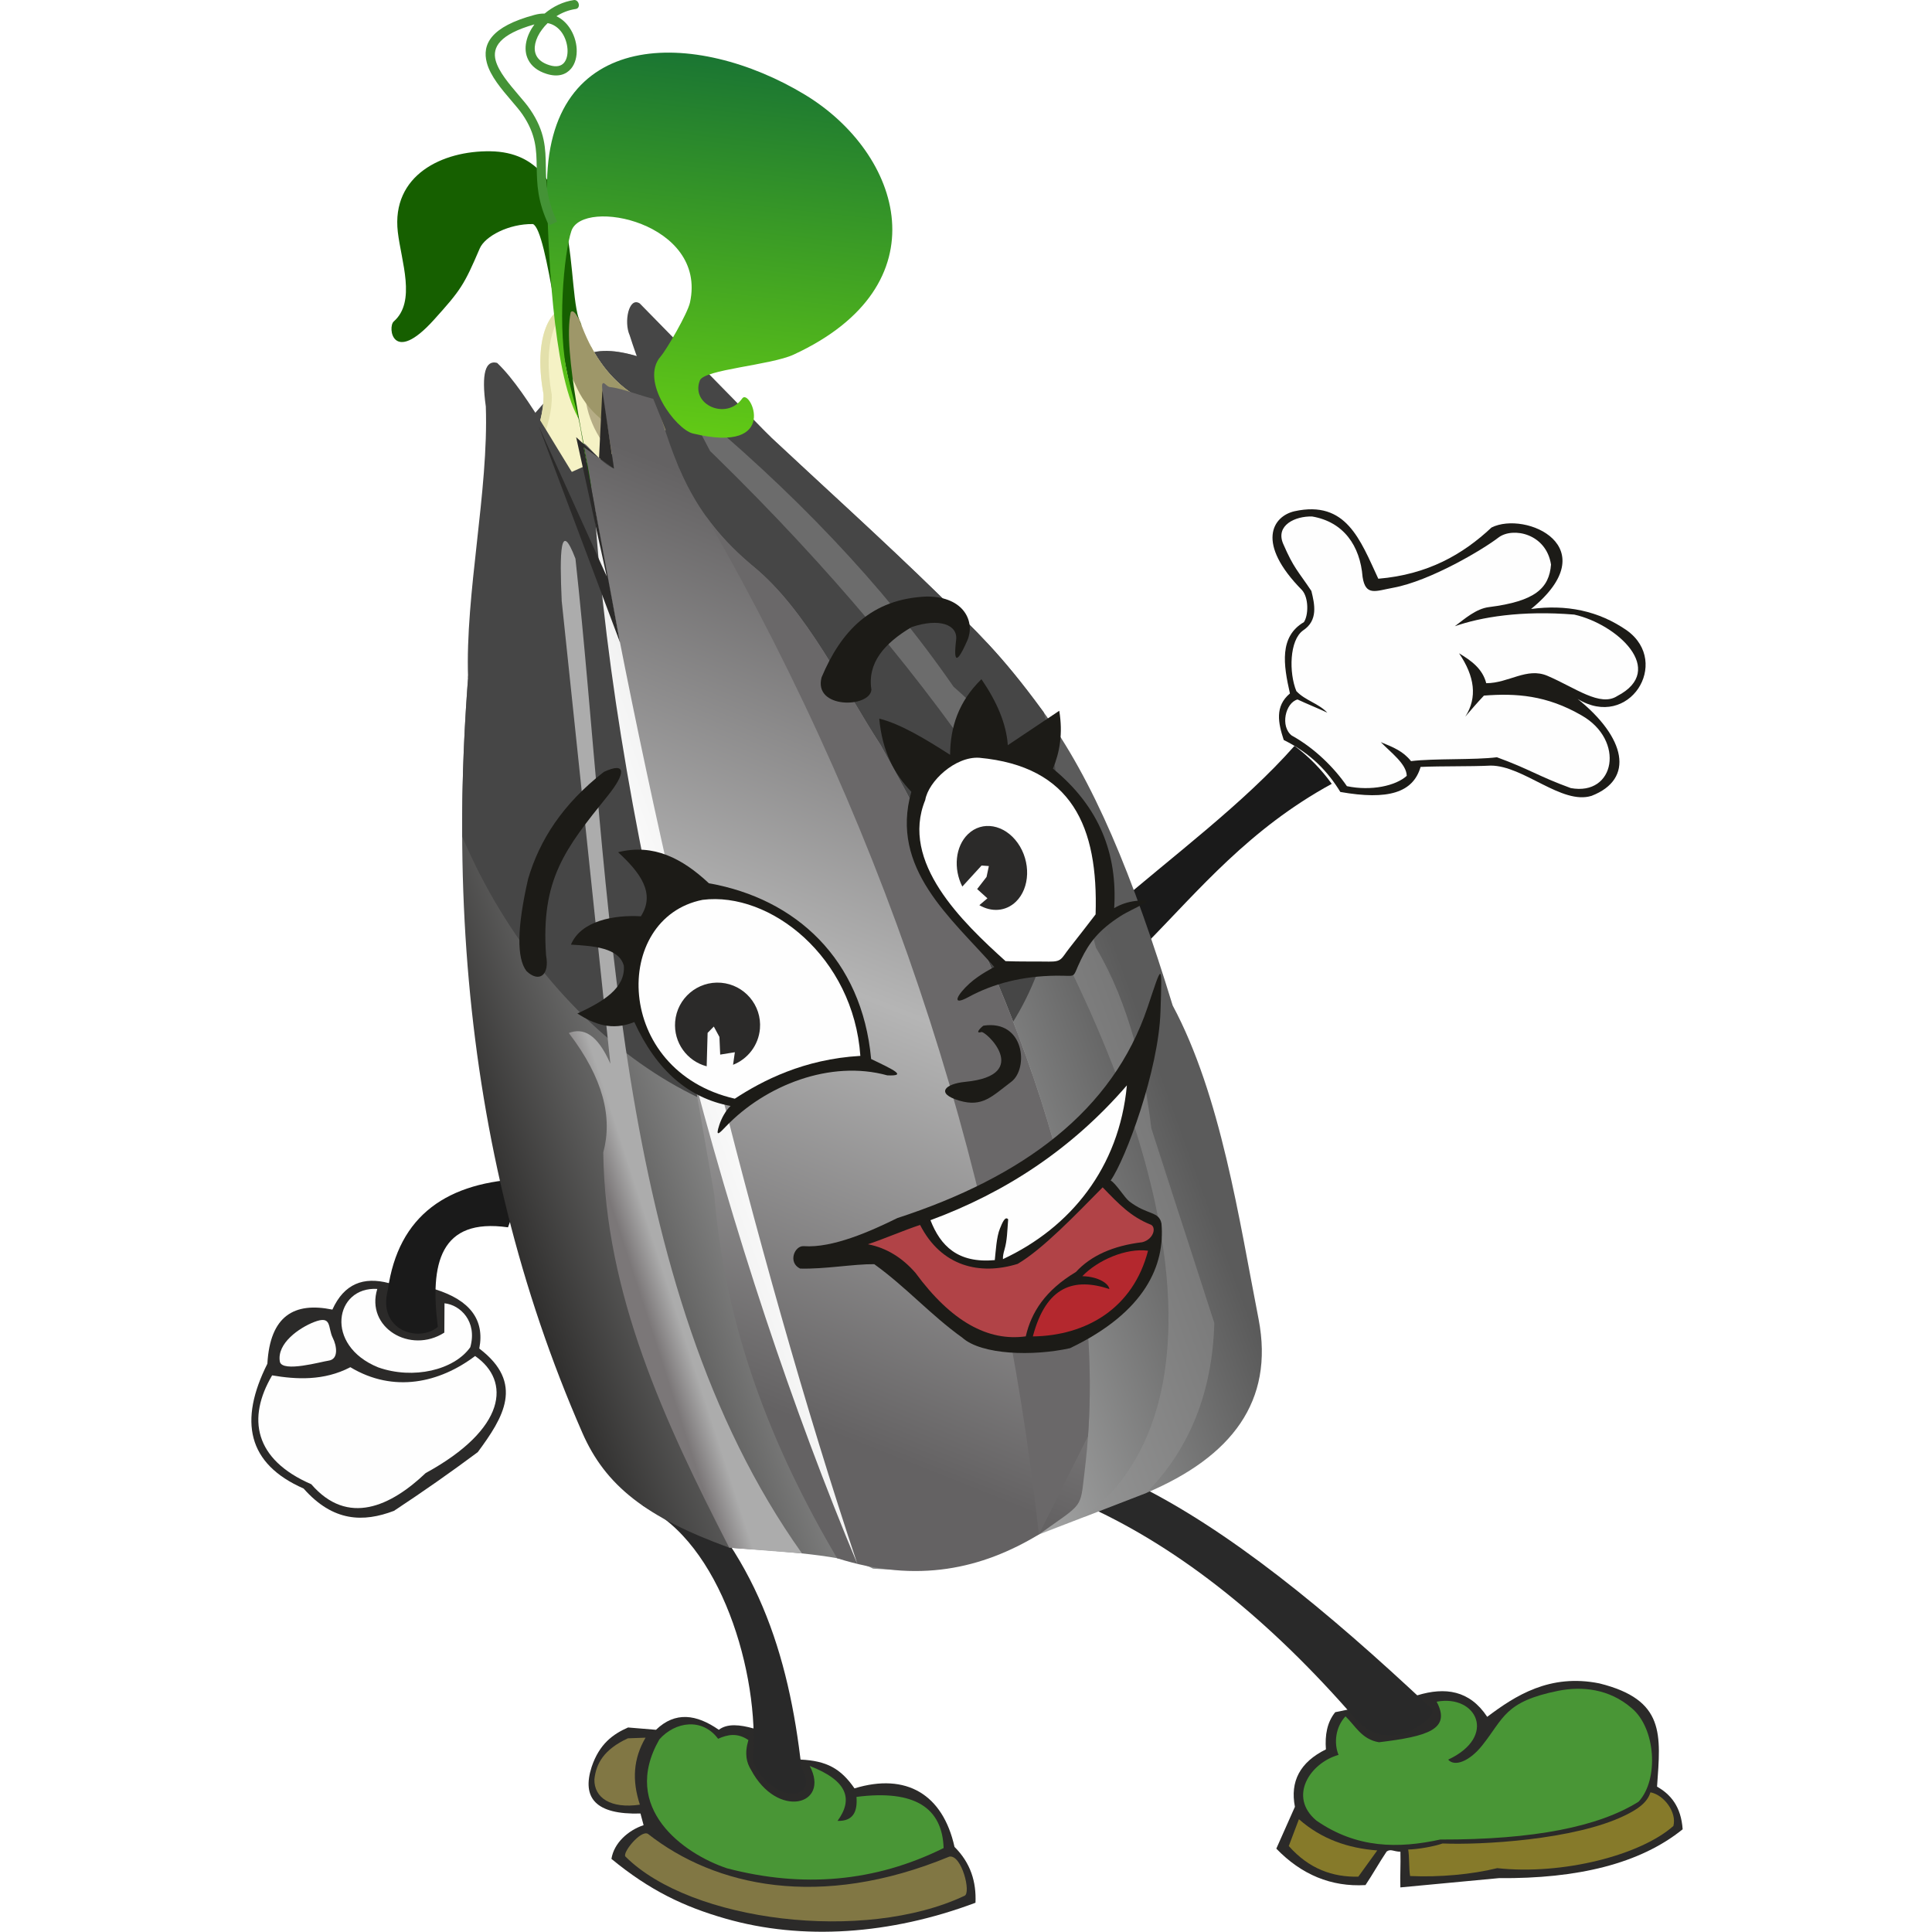 <svg xmlns="http://www.w3.org/2000/svg" version="1.1" xmlns:xlink="http://www.w3.org/1999/xlink" xmlns:svgjs="http://svgjs.dev/svgjs" width="1000" height="1000"><style>
    #light-icon {
      display: inline;
    }
    #dark-icon {
      display: none;
    }

    @media (prefers-color-scheme: dark) {
      #light-icon {
        display: none;
      }
      #dark-icon {
        display: inline;
      }
    }
  </style><g id="light-icon"><svg xmlns="http://www.w3.org/2000/svg" version="1.1" xmlns:xlink="http://www.w3.org/1999/xlink" xmlns:svgjs="http://svgjs.dev/svgjs" width="1000" height="1000"><g><g transform="matrix(3.003,0,0,3.003,0,5.684341886080802e-14)"><svg xmlns="http://www.w3.org/2000/svg" version="1.1" xmlns:xlink="http://www.w3.org/1999/xlink" xmlns:svgjs="http://svgjs.dev/svgjs" width="332.96" height="332.96"><svg id="Layer_1" data-name="Layer 1" xmlns="http://www.w3.org/2000/svg" xmlns:xlink="http://www.w3.org/1999/xlink" viewBox="0 0 332.96 332.96">
  <defs>
    <style>
      .cls-1 {
        fill: url(#linear-gradient-4);
      }

      .cls-1, .cls-2, .cls-3, .cls-4, .cls-5, .cls-6, .cls-7, .cls-8, .cls-9, .cls-10, .cls-11, .cls-12, .cls-13, .cls-14, .cls-15, .cls-16, .cls-17, .cls-18, .cls-19, .cls-20, .cls-21, .cls-22, .cls-23, .cls-24 {
        fill-rule: evenodd;
      }

      .cls-2 {
        fill: #1a1a1a;
      }

      .cls-3 {
        fill: #464646;
      }

      .cls-4 {
        fill: #6a6869;
      }

      .cls-5 {
        fill: #2b2a29;
      }

      .cls-6 {
        fill: #fff;
      }

      .cls-7 {
        fill: url(#linear-gradient-2);
      }

      .cls-8 {
        fill: url(#linear-gradient);
      }

      .cls-9 {
        fill: #b4282e;
      }

      .cls-10 {
        fill: rgba(146, 146, 146, .502);
      }

      .cls-11 {
        fill: url(#linear-gradient-5);
      }

      .cls-12 {
        fill: #b6ad86;
      }

      .cls-13 {
        fill: #867a2a;
      }

      .cls-25 {
        fill: #449336;
      }

      .cls-14 {
        fill: #f5f2c5;
      }

      .cls-15 {
        fill: #165f00;
      }

      .cls-16 {
        fill: #e3e0ab;
      }

      .cls-17 {
        fill: #9e9769;
      }

      .cls-18 {
        fill: #fefefe;
      }

      .cls-19 {
        fill: #817744;
      }

      .cls-20 {
        fill: #b14347;
      }

      .cls-21 {
        fill: #292929;
      }

      .cls-22 {
        fill: #499636;
      }

      .cls-23 {
        fill: #1c1b17;
      }

      .cls-24 {
        fill: url(#linear-gradient-3);
      }
    </style>
    <linearGradient id="linear-gradient" x1="75.287" y1="157.226" x2="186.017" y2="197.406" gradientTransform="translate(.254 343.382) scale(.999 -.999)" gradientUnits="userSpaceOnUse">
      <stop offset="0" stop-color="#2b2a29"></stop>
      <stop offset=".522" stop-color="#b2b3b3"></stop>
      <stop offset="1" stop-color="#5b5b5b"></stop>
    </linearGradient>
    <linearGradient id="linear-gradient-2" x1="103.222" y1="158.418" x2="98.342" y2="156.838" gradientTransform="translate(.254 343.382) scale(.999 -.999)" gradientUnits="userSpaceOnUse">
      <stop offset="0" stop-color="#acacac"></stop>
      <stop offset="1" stop-color="#7b7778"></stop>
    </linearGradient>
    <linearGradient id="linear-gradient-3" x1="169.057" y1="241.967" x2="115.547" y2="107.387" gradientTransform="translate(.254 343.382) scale(.999 -.999)" gradientUnits="userSpaceOnUse">
      <stop offset="0" stop-color="#646263"></stop>
      <stop offset=".502" stop-color="#b5b5b5"></stop>
      <stop offset="1" stop-color="#646263"></stop>
    </linearGradient>
    <linearGradient id="linear-gradient-4" x1="66.535" y1="143.887" x2="176.935" y2="184.147" gradientTransform="translate(.254 343.382) scale(.999 -.999)" gradientUnits="userSpaceOnUse">
      <stop offset="0" stop-color="#c5c6c6"></stop>
      <stop offset=".502" stop-color="#fafafa"></stop>
      <stop offset="1" stop-color="#c5c6c6"></stop>
    </linearGradient>
    <linearGradient id="linear-gradient-5" x1="126.848" y1="334.795" x2="119.428" y2="267.555" gradientTransform="translate(.254 343.382) scale(.999 -.999)" gradientUnits="userSpaceOnUse">
      <stop offset="0" stop-color="#197433"></stop>
      <stop offset="1" stop-color="#63cb15"></stop>
    </linearGradient>
  </defs>
  <path class="cls-5" d="M230.143,295.113l14.141-2.906c4.814-1.468,9.018-.879,12.054,3.705,4.814-3.625,10.766-7.49,19.335-5.762,11.395,2.836,10.566,8.808,9.937,17.797,2.397,1.358,4.145,3.485,4.414,7.35-7.34,5.932-18.106,8.539-31.678,8.419-5.663,.529-11.315,1.069-16.978,1.598-.06-2.437,.07-3.715,.01-6.152-1.188-.01-1.648-.549-2.377-.03-1.208,1.788-2.447,4.005-3.645,5.782-5.932,.34-11.046-1.808-15.37-6.282,1.069-2.407,2.137-4.814,3.206-7.211-.849-4.354,.849-7.68,5.343-9.897-.18-2.457,.19-4.664,1.608-6.412l-0,0Z"></path>
  <path class="cls-5" d="M129.875,297.919c2.706,1.788,5.403,3.575,8.109,5.363,4.504,.21,6.931,1.548,9.298,4.963,8.948-2.736,15.24,1.059,17.237,10.087,2.786,2.776,3.775,6.042,3.615,9.627-14.681,5.513-29.851,6.531-43.083,2.736-7.151-2.047-13.043-4.844-19.664-10.296,.439-2.756,2.886-4.924,5.543-5.812-.18-.669-.36-1.338-.539-2.007-7.74,.22-10.127-2.696-8.419-8.019,1.338-3.995,3.695-5.673,6.282-6.811,1.608,.13,3.206,.27,4.814,.399,3.316-3.196,6.971-2.686,10.826,0,1.468-1.119,3.625-.889,5.982-.23v0Z"></path>
  <path class="cls-22" d="M129.435,305.03c4.574,8.609,13.722,6.102,10.127-.649,6.581,2.537,7.5,5.772,4.794,9.468,2.696,.08,3.465-1.588,3.266-4.135,10.127-1.308,14.801,1.957,15.02,8.818-11.854,5.882-24.328,6.901-37.351,3.485-7.47-2.507-18.436-10.346-11.645-22.211,2.716-3.086,7.4-3.775,10.127-.11,1.628-.729,3.306-1.079,5.223,.22-.709,2.387-.31,3.895,.439,5.113Z"></path>
  <path class="cls-19" d="M107.814,320.01c-.649-.589,2.617-4.654,3.865-3.925,11.495,9.038,29.601,13.153,51.942,3.925,2.127-.419,3.815,6.292,2.617,6.751-17.267,8.149-47.148,4.484-58.423-6.751Z"></path>
  <path class="cls-19" d="M108.223,299.617c1.019-.03,2.037-.07,3.046-.11-2.117,3.625-2.357,7.34-.979,11.545-5.023,.739-7.9-1.178-7.84-4.354,.28-2.667,1.578-5.143,5.772-7.081v-0Z"></path>
  <path class="cls-21" d="M110.8,259.539c.649-2.686,3.086-3.515,3.735-6.202,15.829,14.002,21.432,31.858,23.609,51.373,2.067,3.675-.399,5.093-3.166,4.145-2.297-.799-4.784-3.475-5.193-5.533,1.188-14.821-5.603-37.591-18.985-43.783v0Z"></path>
  <path class="cls-21" d="M187.809,259.789c2.547-1.378,5.083-2.756,7.62-4.135,16.249,7.92,33.336,21.981,50.743,38.33,1.688,.999,.35,2.557-3.485,4.574-3.046,.929-6.092,1.029-9.148-2.397-14.661-16.878-29.901-29.082-45.73-36.372h0Z"></path>
  <path class="cls-22" d="M247.62,293.305c6.881-1.298,10.506,6.002,1.987,9.987,1.119,1.288,3.695,.28,5.872-2.457,3.735-4.684,3.825-7.54,13.093-9.408,4.125-.819,8.798-.35,12.663,2.986,4.155,3.455,4.724,12.304,1.198,16.119-6.831,4.314-18.066,6.571-34.195,6.531-7.231,1.578-14.391,1.548-21.342-3.266-4.914-4.115-1.109-9.927,3.815-11.325-.819-1.977-.549-4.774,1.198-6.641,1.628,1.528,2.776,3.975,5.772,4.464,8.339-1.009,12.494-2.207,9.937-6.991v-0Z"></path>
  <path class="cls-13" d="M222.134,318.183c.589-1.538,1.168-3.086,1.748-4.624,3.875,3.425,8.459,5.003,13.502,5.383-1.089,1.508-2.177,3.016-3.266,4.524-4.394,.09-8.459-1.308-11.984-5.283Z"></path>
  <path class="cls-13" d="M243.046,323.356c-.22-1.238-.11-3.336-.33-4.574,1.598-.03,4.334-.489,5.932-1.039,6.491,.28,22.71-.579,31.429-4.834,2.167-1.049,3.855-2.197,4.394-3.985,2.357,.449,4.574,3.465,3.955,5.802-5.623,5.013-19.075,8.499-30.36,7.27-4.394,1.079-9.897,1.588-15.02,1.358h-0Z"></path>
  <path class="cls-23" d="M231.022,136.501c-2.117-3.445-4.973-6.581-9.757-8.958-.959-2.926-1.568-5.802,1.069-8.019-1.139-4.993-1.848-9.797,2.407-12.294,.789-1.168,.859-4.155-.31-5.503-8.009-8.109-5.113-12.743-1.298-13.612,8.888-1.937,11.295,4.884,14.431,11.635,8.529-.719,14.561-4.185,19.514-8.828,5.882-2.936,19.914,3.346,6.821,14.042,6.032-.799,11.605,.26,16.568,3.735,7.58,5.523,.31,17.197-8.549,11.765,8.279,6.641,9.887,13.812,2.407,16.708-5.123,1.608-11.725-5.213-17.377-5.213-3.695,.18-8.399,.06-12.094,.23-1.288,4.434-5.603,5.762-13.832,4.314Z"></path>
  <path class="cls-18" d="M232.151,135.502c-2.157-3.156-5.563-6.551-9.498-8.719-2.027-1.558-1.119-5.643,.989-6.222,1.518,.719,3.615,1.558,5.133,2.277-1.558-1.648-3.775-2.067-5.333-3.715-1.288-3.116-1.228-8.808,1.188-10.486,2.567-1.708,1.977-4.464,1.398-6.781-2.317-3.475-3.026-3.885-4.874-8.159-1.328-3.166,2.097-4.764,5.013-4.674,5.413,.929,8.259,5.033,8.689,10.426,.519,3.376,2.277,2.397,5.263,1.858,6.402-1.168,15.56-6.641,18.186-8.679,2.457-1.828,8.199-.679,9.028,4.684-.32,4.045-2.686,6.322-10.706,7.33-2.187,.27-4.155,1.997-5.872,3.296,4.444-1.568,11.515-2.756,20.583-2.007,7.37,1.648,16.019,9.557,7.42,14.032-2.966,1.937-7.201-1.408-12.034-3.475-3.565-1.528-6.681,1.268-10.556,1.268-.649-2.517-2.597-3.895-4.684-5.153,2.706,3.975,3.186,7.63,1.079,10.906,.999-1.168,1.987-2.317,3.206-3.615,5.503-.429,10.806-.08,16.838,3.416,7.53,4.284,5.782,13.932-1.868,12.524-5.613-2.047-7.121-3.266-12.733-5.313-3.825,.489-10.966,.18-14.801,.669-1.378-1.728-3.026-2.377-5.213-3.276,1.738,1.808,4.434,3.745,4.474,5.812-1.897,1.718-6.102,2.657-10.316,1.778Z"></path>
  <path class="cls-2" d="M197.486,162.736c-2.097-1.917-4.185-3.835-6.282-5.752,11.155-9.637,23.08-18.426,31.918-28.423q3.675,2.736,6.422,6.541c-14.221,7.76-22.84,18.256-32.058,27.634l0-0Z"></path>
  <path class="cls-5" d="M75.077,222.248c-2.686-.37-5.363-.729-8.049-1.089-4.344-1.148-7.71,.08-9.737,4.564-6.561-1.348-10.746,1.059-11.205,9.328-4.944,9.847-3.465,17.247,6.242,21.512,5.083,5.762,10.306,5.852,15.58,3.845,5.013-3.306,9.817-6.671,14.441-10.117,4.384-5.932,8.129-11.874,.26-17.857,.979-5.033-1.708-8.349-7.53-10.187Z"></path>
  <path class="cls-18" d="M48.242,234.722c-.589-3.206,3.416-5.892,5.882-6.851,3.166-1.238,2.327,.949,3.246,2.756,.639,1.258,1.079,3.645-.739,3.895-1.148,.15-7.92,2.087-8.389,.2v0Z"></path>
  <path class="cls-18" d="M65.19,235.681c-9.368-3.795-7.46-13.962-.16-13.522-2.057,6.651,5.673,11.295,11.555,7.53,.01-1.688,.02-3.366,.03-5.053,2.706,.27,5.693,3.116,4.444,7.57-2.786,3.935-9.817,5.613-15.869,3.475Z"></path>
  <path class="cls-18" d="M46.904,237.059c4.095,.699,8.918,.989,13.482-1.408,7.49,4.504,15.41,2.676,21.502-1.927,6.202,4.284,5.413,12.564-8.519,20.174-5.972,5.683-13.412,9.228-19.714,1.927-9.837-4.264-11.105-11.365-6.751-18.765Z"></path>
  <path class="cls-2" d="M87.56,211.542c1.009-2.786,2.017-5.583,3.026-8.369-13.402,.479-21.931,6.212-23.739,19.155-1.818,6.961,5.283,9.148,8.619,6.382-1.388-10.916,.36-18.835,12.094-17.167v0Z"></path>
  <path class="cls-8" d="M89.668,74.153c-1.658,3.236-3.316,6.472-4.963,9.707-9.707,58.953-5.902,113.791,15.659,163.076,3.955,9.068,10.906,14.591,25.327,19.824,8.609,.599,20.263,1.238,24.797,3.615,10.586,.689,16.379-.869,25.497-4.704,7.201-2.786,14.401-5.563,21.602-8.349,14.711-6.232,22.051-15.799,19.355-29.901-3.356-17.148-6.491-38.579-14.821-54.119-6.861-22.371-13.642-38.839-22.48-50.873-7.25-9.887-11.375-13.652-17.677-19.794-9.947-9.717-20.293-19.025-30.45-28.533-5.183-3.495-10.366-6.991-15.55-10.496-8.059-3.236-15.799-5.782-18.915,2.077-2.457,2.816-4.924,5.643-7.38,8.469h-0Z"></path>
  <path class="cls-3" d="M89.668,74.153c-1.658,3.236-3.316,6.472-4.963,9.707-3.396,20.633-5.133,40.757-5.043,60.321,15.14,35.503,48.317,57.065,74.682,48.287,23.719-7.89,33.955-37.681,25.546-69.699-.08-.11-.16-.23-.25-.34-7.25-9.887-11.375-13.652-17.677-19.794-9.947-9.717-20.293-19.025-30.45-28.533-5.183-3.495-10.366-6.991-15.55-10.496-8.059-3.236-15.809-5.782-18.915,2.077-2.457,2.826-4.924,5.643-7.38,8.469Z"></path>
  <path class="cls-14" d="M119.459,71.966c-11.095,4.973-22.191,9.947-33.286,14.92,3.895-6.591,7.72-13.183,7.5-18.985-2.467-13.462,4.204-17.797,6.222-12.763,4.075,11.735,11.505,15.07,19.564,16.828Z"></path>
  <path class="cls-16" d="M88.2,85.977l-2.027,.909c3.895-6.591,7.72-13.183,7.5-18.985-2.007-10.966,2.037-15.869,4.704-14.591-2.427,.659-4.954,5.583-3.276,14.711,.2,5.503-3.226,11.705-6.901,17.956Z"></path>
  <path class="cls-12" d="M118.55,72.375l-13.023,5.832c-3.306-3.396-5.203-8.409-4.654-13.063,.26-2.177,.399-3.805,.979-5.453,3.965,7.53,9.807,10.366,16.149,11.934,.19,.26,.37,.499,.549,.749Z"></path>
  <path class="cls-17" d="M119.459,71.966l-8.559,3.835c-4.804-1.009-9.318-4.354-11.385-8.768-1.588-3.416-2.647-5.263-2.237-9.537,.27-2.826,.529-3.695,1.338-4.055,.509,.32,.949,.889,1.278,1.698,4.075,11.735,11.505,15.07,19.564,16.828Z"></path>
  <path class="cls-7" d="M96.818,103.594c-.38-8.359-.27-14.231,2.367-7.3,6.262,57.335,6.082,125.106,39.049,171.455-4.185-.33-8.359-.659-12.544-.989-11.195-21.781-21.392-43.793-21.712-68.111,1.618-5.982,.07-12.743-5.942-20.603,2.477-.939,4.894,.12,7.171,5.303-2.796-26.585-5.593-53.17-8.389-79.755Z"></path>
  <path class="cls-10" d="M119.898,75.331c-.679-2.087-1.358-4.175-2.037-6.252,18.695,15.38,34.365,31.748,46.479,49.265,9.128,7.96,14.631,16.798,17.916,26.166,1.798,7.051,4.844,11.785,6.641,18.825,5.782,9.707,8.429,21.642,9.547,31.159,3.615,11.175,7.24,22.361,10.856,33.536-.33,11.864-4.204,21.652-11.715,29.292-3.605,1.388-7.201,2.786-10.806,4.175,19.814-14.421,20.883-49.875-5.423-100.708-3.785-9.068-7.57-18.136-11.355-27.204-13.722-20.134-30.54-39.528-50.104-58.254Z"></path>
  <path class="cls-24" d="M105.776,80.734c-3.206-1.348-6.192-6.891-4.934-2.806,7.43,42.684,14.861,85.368,22.281,128.052,1.878,23.07,9.917,43.523,21.162,62.598,13.892,4.394,24.997,1.808,34.774-4.095,7.85-5.623,7.071-4.244,7.89-10.916,4.894-39.758-10.806-81.333-35.174-125.166-6.442-9.897-12.723-23.18-21.831-30.69-11.006-9.068-13.712-18.286-16.978-28.892-2.087-.409-5.742-1.907-7.8-2.097-.659-.06-1.109-1.129-1.358-.489-.36,.959,2.367,15.37,1.967,14.501Z"></path>
  <path class="cls-4" d="M187.529,247.545c2.706-37.93-12.613-77.518-35.753-119.144-6.442-9.897-12.723-23.18-21.831-30.69-3.525-2.906-6.202-5.822-8.319-8.808h0c32.827,57.125,50.873,115.768,57.435,175.58l8.469-16.938h0Z"></path>
  <path class="cls-23" d="M150.688,217.894c-3.555-.04-8.529,.879-12.783,.759-2.147-1.049-.959-3.975,.629-3.865,5.003,.36,11.625-2.617,16.119-4.834,21.722-7.081,37.141-18.486,43.153-36.362,2.507-7.45,2.507-8.099,2.217,.739-.32,10.167-6.002,25.467-8.589,29.142,.889,.469,2.397,2.966,3.196,3.585,3.146,2.427,5.123,1.648,5.563,3.835,.619,7.091-2.706,15.23-15.769,21.482-6.402,1.418-15.23,1.158-18.556-1.808-5.533-3.975-9.657-8.699-15.18-12.673v0Z"></path>
  <path class="cls-18" d="M171.46,217.195c-6.392,.579-9.368-2.477-11.085-6.881,12.923-4.774,24.358-12.244,33.856-23.24-1.328,14.201-9.727,24.518-21.362,29.951-.03-.499,.09-1.049,.26-1.628,.469-1.598,.469-3.116,.639-5.233-.539-.639-1.049,.699-1.418,1.588-.599,1.428-.719,3.965-.889,5.443v0Z"></path>
  <path class="cls-20" d="M157.768,219.362c-2.207-2.517-4.874-4.254-8.169-4.904,2.726-.899,6.262-2.437,8.988-3.326,3.665,7.161,10.287,8.729,16.818,6.711,4.344-2.557,9.987-8.469,14.651-13.193,2.916,3.036,4.884,5.023,8.109,6.362,1.248,.3,.779,2.567-1.278,3.096-5.073,.609-8.868,2.337-11.445,5.133-5.303,3.176-7.7,6.981-8.639,11.095-6.501,.899-12.843-2.537-19.035-10.976v0Z"></path>
  <path class="cls-9" d="M191.214,222.179c-6.032-1.997-10.886-.579-13.193,8.169,9.198-.13,17.287-4.834,19.854-14.771-3.765-.509-8.659,1.608-11.325,4.384,2.916,.08,4.574,1.358,4.664,2.217Z"></path>
  <path class="cls-1" d="M147.771,269.546c-22.111-52.761-41.545-124.407-45.311-182.331,10.257,58.014,27.644,129.47,45.311,182.331Z"></path>
  <path class="cls-23" d="M151.546,123.857c3.715,.939,7.94,3.505,12.214,6.242,.03-4.724,1.428-9.158,5.403-13.033,2.667,3.895,4.294,7.69,4.544,11.375,2.956-1.977,5.912-3.955,8.868-5.932,.639,3.885,.1,7.111-1.089,9.977,8.009,6.561,11.145,14.701,10.556,24.038,1.168-.689,2.387-1.069,3.635-1.228,4.634-.609-.33,1.178-2.537,2.597-3.785,2.427-5.403,4.594-6.811,7.49-1.688,3.445-.469,2.746-4.264,2.786-5.812,.06-10.866,1.358-15.12,3.675-3.156,1.718-1.917-.459,.18-2.347,1.728-1.558,4.155-2.756,4.254-2.826-7.41-8.439-18.066-16.968-14.301-30.2-2.856-2.996-5.003-6.841-5.533-12.613v0Z"></path>
  <path class="cls-23" d="M125.101,194.175c6.831-7.131,18.026-11.535,27.823-8.828,3.386,.15,1.378-.839-2.776-2.816-1.578-17.227-13.003-27.654-27.963-30.29-4.564-4.274-9.557-6.891-15.649-5.353,3.765,3.475,6.501,7.041,3.925,11.046-4.534-.26-10.306,.709-12.054,4.884,3.865,.22,8.289,.539,9.118,3.645,.28,3.855-3.535,6.162-8.009,8.229,2.886,1.838,5.952,3.036,9.817,1.468,3.835,8.369,9.388,13.143,16.588,14.461-.849,.819-1.548,2.087-1.937,3.266-.739,2.247,0,1.458,1.119,.29v0Z"></path>
  <path class="cls-18" d="M121.096,155.097c-15.689,3.116-15.35,29.461,5.553,34.275,4.734-3.096,11.874-6.821,21.642-7.38-1.188-17.028-15.53-28.363-27.194-26.895v0Z"></path>
  <path class="cls-5" d="M124.282,169.388c4.035,.34,7.041,3.885,6.701,7.92-.24,2.876-2.117,5.233-4.634,6.222l.31-2.167-2.527,.409-.13-3.046-.969-1.788-1.069,1.089-.16,5.762c-3.386-.889-5.732-4.095-5.433-7.7,.33-4.035,3.875-7.031,7.91-6.701v0Z"></path>
  <path class="cls-6" d="M159.476,137.889c.539-3.216,5.163-7.54,9.308-7.28,15.999,1.488,20.533,11.874,20.054,26.995-1.528,1.997-2.806,3.635-4.484,5.772-1.468,1.868-1.288,2.397-3.565,2.367-2.477-.04-5.043,.02-7.47-.08-7.46-6.731-18.226-17.068-13.842-27.774h0Z"></path>
  <path class="cls-5" d="M175.415,145.299c2.277,3.216,2.137,7.74-.31,10.117-1.758,1.698-4.214,1.828-6.302,.599l1.388-1.178-1.768-1.598,1.618-2.087,.399-1.878-1.258-.09-3.316,3.625c-1.568-3.086-1.218-6.911,.969-9.028,2.447-2.377,6.292-1.698,8.579,1.518l-0-0Z"></path>
  <path class="cls-23" d="M150.198,118.894c-.31,3.166-10.047,3.316-8.589-2.147,3.316-7.88,8.499-13.552,18.166-13.932,6.541,.02,8.319,4.484,6.951,7.58-2.347,5.343-2.227,2.387-1.927-.13,.3-2.597-2.896-3.795-7.68-2.177-4.704,2.796-7.65,6.172-6.921,10.806Z"></path>
  <path class="cls-23" d="M104.079,133.045c3.945-1.828,3.765,.28,.649,4.145-7.32,9.088-11.535,14.381-10.606,27.474,.639,3.416-1.178,4.784-3.366,2.726-1.708-2.207-1.678-7.4,.28-15.939,1.967-6.651,5.942-12.873,13.043-18.406v0Z"></path>
  <path class="cls-23" d="M169.103,177.897c.589-.469,9.018,7.42-2.716,8.569-3.595,.35-5.133,2.027-1.049,3.236,3.995,1.188,5.603-.709,8.958-3.236,3.046-2.287,2.297-10.736-4.764-9.687-.15,.02-1.708,1.458-.429,1.119Z"></path>
  <path class="cls-3" d="M83.735,70.068c-.809-5.802-.03-8.039,1.947-7.52,5.563,5.263,11.725,17.916,15.919,23.25,2.237,5.543-1.278,1.568,.959,7.111-11.055-12.813-13.952,17.757-21.881,23.929-.519-14.481,3.565-32.298,3.056-46.769Z"></path>
  <path class="cls-3" d="M132.891,75.391l-15.03-6.312,4.514,8.639-5.263,3.086c-2.696-8.429-5.882-14.561-8.579-23-1.049-2.317-.14-6.731,1.738-5.503,0,0,22.62,23.09,22.62,23.09Z"></path>
  <path class="cls-15" d="M100.234,56.086c-3.106-5.473,1.079-29.761-15.689-30.011-8.329-.13-17.098,4.135-15.979,13.902,.589,5.083,3.216,11.994-.699,15.43-1.099,.969-.22,7.63,6.901-.26,4.674-5.173,5.223-6.032,7.92-12.324,.919-2.127,5.043-4.274,9.168-4.204,2.537,1.049,4.784,24.358,7.74,33.276,.34,.06,1.997,12.254,2.337,12.314-.769-6.122-5.023-23.549-3.565-30.38,.639-.939,1.917,2.337,1.868,2.257Z"></path>
  <path class="cls-11" d="M136.796,61.12c-3.985,1.838-15.43,2.557-16.169,4.454-1.628,4.204,4.624,6.941,7.31,3.096,1.328-1.898,6.741,9.737-8.529,6.042-2.896-.699-9.208-9.058-5.543-13.263,.999-1.139,4.644-7.4,5.063-9.318,2.996-13.792-18.486-18.116-20.443-12.324-1.288,3.785-2.537,17.118-.579,25.177,1.009,4.165,1.977,7.43,1.688,6.911-4.334-7.8-5.203-29.881-5.313-39.219-.32-28.243,25.806-27.624,44.432-16.369,16.758,10.127,23.949,32.867-1.917,44.811Z"></path>
  <polygon class="cls-5" points="104.578 99.36 92.853 73.434 106.865 110.735 100.603 77.059 105.806 80.764 103.819 67.242 103.25 78.946 99.305 75.351 104.578 99.36"></polygon>
  <path class="cls-25" d="M94.611,38.869c-2.007-4.165-2.057-7.231-2.107-10.097-.04-2.906-.09-5.583-2.437-9.028-.479-.709-1.188-1.528-1.937-2.407-1.678-1.967-3.605-4.214-4.214-6.501-.859-3.186,.659-6.242,8.219-8.269,.619-.17,1.198-.24,1.738-.23C95.29,1.148,97.058,.27,98.975,0c.869-.01,1.158,1.468,.21,1.558-1.178,.17-2.297,.619-3.286,1.238,.929,.429,1.678,1.129,2.247,1.957,.749,1.089,1.178,2.407,1.248,3.655,.07,1.308-.24,2.557-.959,3.416-.869,1.039-2.257,1.518-4.194,.919-1.618-.499-2.647-1.368-3.186-2.427-.489-.949-.579-2.027-.34-3.126,.21-1.009,.699-2.027,1.398-2.986-6.012,1.708-7.29,3.945-6.681,6.222,.529,1.947,2.327,4.045,3.895,5.892,.779,.909,1.518,1.768,2.037,2.537,2.617,3.835,2.667,6.741,2.716,9.897,.04,2.696,.09,5.583,1.947,9.438l-1.418,.679h-0Zm2.247-33.226c-.579-.829-1.408-1.468-2.467-1.658-.35,.34-.669,.699-.949,1.079-.599,.789-1.009,1.638-1.188,2.457-.16,.749-.11,1.468,.2,2.077,.36,.699,1.079,1.278,2.247,1.638,1.228,.38,2.047,.14,2.517-.419,.459-.539,.649-1.398,.599-2.317-.06-.979-.38-2.017-.959-2.856Z"></path>
</svg></svg></g></g></svg></g><g id="dark-icon"><svg xmlns="http://www.w3.org/2000/svg" version="1.1" xmlns:xlink="http://www.w3.org/1999/xlink" xmlns:svgjs="http://svgjs.dev/svgjs" width="1000" height="1000"><g clip-path="url(#SvgjsClipPath1167)"><rect width="1000" height="1000" fill="#ffffff"></rect><g transform="matrix(2.403,0,0,2.403,100,100)"><svg xmlns="http://www.w3.org/2000/svg" version="1.1" xmlns:xlink="http://www.w3.org/1999/xlink" xmlns:svgjs="http://svgjs.dev/svgjs" width="332.96" height="332.96"><svg id="Layer_1" data-name="Layer 1" xmlns="http://www.w3.org/2000/svg" xmlns:xlink="http://www.w3.org/1999/xlink" viewBox="0 0 332.96 332.96">
  <defs>
    <style>
      .cls-1 {
        fill: url(#linear-gradient-4);
      }

      .cls-1, .cls-2, .cls-3, .cls-4, .cls-5, .cls-6, .cls-7, .cls-8, .cls-9, .cls-10, .cls-11, .cls-12, .cls-13, .cls-14, .cls-15, .cls-16, .cls-17, .cls-18, .cls-19, .cls-20, .cls-21, .cls-22, .cls-23, .cls-24 {
        fill-rule: evenodd;
      }

      .cls-2 {
        fill: #1a1a1a;
      }

      .cls-3 {
        fill: #464646;
      }

      .cls-4 {
        fill: #6a6869;
      }

      .cls-5 {
        fill: #2b2a29;
      }

      .cls-6 {
        fill: #fff;
      }

      .cls-7 {
        fill: url(#linear-gradient-2);
      }

      .cls-8 {
        fill: url(#linear-gradient);
      }

      .cls-9 {
        fill: #b4282e;
      }

      .cls-10 {
        fill: rgba(146, 146, 146, .502);
      }

      .cls-11 {
        fill: url(#linear-gradient-5);
      }

      .cls-12 {
        fill: #b6ad86;
      }

      .cls-13 {
        fill: #867a2a;
      }

      .cls-25 {
        fill: #449336;
      }

      .cls-14 {
        fill: #f5f2c5;
      }

      .cls-15 {
        fill: #165f00;
      }

      .cls-16 {
        fill: #e3e0ab;
      }

      .cls-17 {
        fill: #9e9769;
      }

      .cls-18 {
        fill: #fefefe;
      }

      .cls-19 {
        fill: #817744;
      }

      .cls-20 {
        fill: #b14347;
      }

      .cls-21 {
        fill: #292929;
      }

      .cls-22 {
        fill: #499636;
      }

      .cls-23 {
        fill: #1c1b17;
      }

      .cls-24 {
        fill: url(#linear-gradient-3);
      }
    </style>
    <linearGradient id="linear-gradient" x1="75.287" y1="157.226" x2="186.017" y2="197.406" gradientTransform="translate(.254 343.382) scale(.999 -.999)" gradientUnits="userSpaceOnUse">
      <stop offset="0" stop-color="#2b2a29"></stop>
      <stop offset=".522" stop-color="#b2b3b3"></stop>
      <stop offset="1" stop-color="#5b5b5b"></stop>
    </linearGradient>
    <linearGradient id="linear-gradient-2" x1="103.222" y1="158.418" x2="98.342" y2="156.838" gradientTransform="translate(.254 343.382) scale(.999 -.999)" gradientUnits="userSpaceOnUse">
      <stop offset="0" stop-color="#acacac"></stop>
      <stop offset="1" stop-color="#7b7778"></stop>
    </linearGradient>
    <linearGradient id="linear-gradient-3" x1="169.057" y1="241.967" x2="115.547" y2="107.387" gradientTransform="translate(.254 343.382) scale(.999 -.999)" gradientUnits="userSpaceOnUse">
      <stop offset="0" stop-color="#646263"></stop>
      <stop offset=".502" stop-color="#b5b5b5"></stop>
      <stop offset="1" stop-color="#646263"></stop>
    </linearGradient>
    <linearGradient id="linear-gradient-4" x1="66.535" y1="143.887" x2="176.935" y2="184.147" gradientTransform="translate(.254 343.382) scale(.999 -.999)" gradientUnits="userSpaceOnUse">
      <stop offset="0" stop-color="#c5c6c6"></stop>
      <stop offset=".502" stop-color="#fafafa"></stop>
      <stop offset="1" stop-color="#c5c6c6"></stop>
    </linearGradient>
    <linearGradient id="linear-gradient-5" x1="126.848" y1="334.795" x2="119.428" y2="267.555" gradientTransform="translate(.254 343.382) scale(.999 -.999)" gradientUnits="userSpaceOnUse">
      <stop offset="0" stop-color="#197433"></stop>
      <stop offset="1" stop-color="#63cb15"></stop>
    </linearGradient>
  <clipPath id="SvgjsClipPath1167"><rect width="1000" height="1000" x="0" y="0" rx="500" ry="500"></rect></clipPath></defs>
  <path class="cls-5" d="M230.143,295.113l14.141-2.906c4.814-1.468,9.018-.879,12.054,3.705,4.814-3.625,10.766-7.49,19.335-5.762,11.395,2.836,10.566,8.808,9.937,17.797,2.397,1.358,4.145,3.485,4.414,7.35-7.34,5.932-18.106,8.539-31.678,8.419-5.663,.529-11.315,1.069-16.978,1.598-.06-2.437,.07-3.715,.01-6.152-1.188-.01-1.648-.549-2.377-.03-1.208,1.788-2.447,4.005-3.645,5.782-5.932,.34-11.046-1.808-15.37-6.282,1.069-2.407,2.137-4.814,3.206-7.211-.849-4.354,.849-7.68,5.343-9.897-.18-2.457,.19-4.664,1.608-6.412l-0,0Z"></path>
  <path class="cls-5" d="M129.875,297.919c2.706,1.788,5.403,3.575,8.109,5.363,4.504,.21,6.931,1.548,9.298,4.963,8.948-2.736,15.24,1.059,17.237,10.087,2.786,2.776,3.775,6.042,3.615,9.627-14.681,5.513-29.851,6.531-43.083,2.736-7.151-2.047-13.043-4.844-19.664-10.296,.439-2.756,2.886-4.924,5.543-5.812-.18-.669-.36-1.338-.539-2.007-7.74,.22-10.127-2.696-8.419-8.019,1.338-3.995,3.695-5.673,6.282-6.811,1.608,.13,3.206,.27,4.814,.399,3.316-3.196,6.971-2.686,10.826,0,1.468-1.119,3.625-.889,5.982-.23v0Z"></path>
  <path class="cls-22" d="M129.435,305.03c4.574,8.609,13.722,6.102,10.127-.649,6.581,2.537,7.5,5.772,4.794,9.468,2.696,.08,3.465-1.588,3.266-4.135,10.127-1.308,14.801,1.957,15.02,8.818-11.854,5.882-24.328,6.901-37.351,3.485-7.47-2.507-18.436-10.346-11.645-22.211,2.716-3.086,7.4-3.775,10.127-.11,1.628-.729,3.306-1.079,5.223,.22-.709,2.387-.31,3.895,.439,5.113Z"></path>
  <path class="cls-19" d="M107.814,320.01c-.649-.589,2.617-4.654,3.865-3.925,11.495,9.038,29.601,13.153,51.942,3.925,2.127-.419,3.815,6.292,2.617,6.751-17.267,8.149-47.148,4.484-58.423-6.751Z"></path>
  <path class="cls-19" d="M108.223,299.617c1.019-.03,2.037-.07,3.046-.11-2.117,3.625-2.357,7.34-.979,11.545-5.023,.739-7.9-1.178-7.84-4.354,.28-2.667,1.578-5.143,5.772-7.081v-0Z"></path>
  <path class="cls-21" d="M110.8,259.539c.649-2.686,3.086-3.515,3.735-6.202,15.829,14.002,21.432,31.858,23.609,51.373,2.067,3.675-.399,5.093-3.166,4.145-2.297-.799-4.784-3.475-5.193-5.533,1.188-14.821-5.603-37.591-18.985-43.783v0Z"></path>
  <path class="cls-21" d="M187.809,259.789c2.547-1.378,5.083-2.756,7.62-4.135,16.249,7.92,33.336,21.981,50.743,38.33,1.688,.999,.35,2.557-3.485,4.574-3.046,.929-6.092,1.029-9.148-2.397-14.661-16.878-29.901-29.082-45.73-36.372h0Z"></path>
  <path class="cls-22" d="M247.62,293.305c6.881-1.298,10.506,6.002,1.987,9.987,1.119,1.288,3.695,.28,5.872-2.457,3.735-4.684,3.825-7.54,13.093-9.408,4.125-.819,8.798-.35,12.663,2.986,4.155,3.455,4.724,12.304,1.198,16.119-6.831,4.314-18.066,6.571-34.195,6.531-7.231,1.578-14.391,1.548-21.342-3.266-4.914-4.115-1.109-9.927,3.815-11.325-.819-1.977-.549-4.774,1.198-6.641,1.628,1.528,2.776,3.975,5.772,4.464,8.339-1.009,12.494-2.207,9.937-6.991v-0Z"></path>
  <path class="cls-13" d="M222.134,318.183c.589-1.538,1.168-3.086,1.748-4.624,3.875,3.425,8.459,5.003,13.502,5.383-1.089,1.508-2.177,3.016-3.266,4.524-4.394,.09-8.459-1.308-11.984-5.283Z"></path>
  <path class="cls-13" d="M243.046,323.356c-.22-1.238-.11-3.336-.33-4.574,1.598-.03,4.334-.489,5.932-1.039,6.491,.28,22.71-.579,31.429-4.834,2.167-1.049,3.855-2.197,4.394-3.985,2.357,.449,4.574,3.465,3.955,5.802-5.623,5.013-19.075,8.499-30.36,7.27-4.394,1.079-9.897,1.588-15.02,1.358h-0Z"></path>
  <path class="cls-23" d="M231.022,136.501c-2.117-3.445-4.973-6.581-9.757-8.958-.959-2.926-1.568-5.802,1.069-8.019-1.139-4.993-1.848-9.797,2.407-12.294,.789-1.168,.859-4.155-.31-5.503-8.009-8.109-5.113-12.743-1.298-13.612,8.888-1.937,11.295,4.884,14.431,11.635,8.529-.719,14.561-4.185,19.514-8.828,5.882-2.936,19.914,3.346,6.821,14.042,6.032-.799,11.605,.26,16.568,3.735,7.58,5.523,.31,17.197-8.549,11.765,8.279,6.641,9.887,13.812,2.407,16.708-5.123,1.608-11.725-5.213-17.377-5.213-3.695,.18-8.399,.06-12.094,.23-1.288,4.434-5.603,5.762-13.832,4.314Z"></path>
  <path class="cls-18" d="M232.151,135.502c-2.157-3.156-5.563-6.551-9.498-8.719-2.027-1.558-1.119-5.643,.989-6.222,1.518,.719,3.615,1.558,5.133,2.277-1.558-1.648-3.775-2.067-5.333-3.715-1.288-3.116-1.228-8.808,1.188-10.486,2.567-1.708,1.977-4.464,1.398-6.781-2.317-3.475-3.026-3.885-4.874-8.159-1.328-3.166,2.097-4.764,5.013-4.674,5.413,.929,8.259,5.033,8.689,10.426,.519,3.376,2.277,2.397,5.263,1.858,6.402-1.168,15.56-6.641,18.186-8.679,2.457-1.828,8.199-.679,9.028,4.684-.32,4.045-2.686,6.322-10.706,7.33-2.187,.27-4.155,1.997-5.872,3.296,4.444-1.568,11.515-2.756,20.583-2.007,7.37,1.648,16.019,9.557,7.42,14.032-2.966,1.937-7.201-1.408-12.034-3.475-3.565-1.528-6.681,1.268-10.556,1.268-.649-2.517-2.597-3.895-4.684-5.153,2.706,3.975,3.186,7.63,1.079,10.906,.999-1.168,1.987-2.317,3.206-3.615,5.503-.429,10.806-.08,16.838,3.416,7.53,4.284,5.782,13.932-1.868,12.524-5.613-2.047-7.121-3.266-12.733-5.313-3.825,.489-10.966,.18-14.801,.669-1.378-1.728-3.026-2.377-5.213-3.276,1.738,1.808,4.434,3.745,4.474,5.812-1.897,1.718-6.102,2.657-10.316,1.778Z"></path>
  <path class="cls-2" d="M197.486,162.736c-2.097-1.917-4.185-3.835-6.282-5.752,11.155-9.637,23.08-18.426,31.918-28.423q3.675,2.736,6.422,6.541c-14.221,7.76-22.84,18.256-32.058,27.634l0-0Z"></path>
  <path class="cls-5" d="M75.077,222.248c-2.686-.37-5.363-.729-8.049-1.089-4.344-1.148-7.71,.08-9.737,4.564-6.561-1.348-10.746,1.059-11.205,9.328-4.944,9.847-3.465,17.247,6.242,21.512,5.083,5.762,10.306,5.852,15.58,3.845,5.013-3.306,9.817-6.671,14.441-10.117,4.384-5.932,8.129-11.874,.26-17.857,.979-5.033-1.708-8.349-7.53-10.187Z"></path>
  <path class="cls-18" d="M48.242,234.722c-.589-3.206,3.416-5.892,5.882-6.851,3.166-1.238,2.327,.949,3.246,2.756,.639,1.258,1.079,3.645-.739,3.895-1.148,.15-7.92,2.087-8.389,.2v0Z"></path>
  <path class="cls-18" d="M65.19,235.681c-9.368-3.795-7.46-13.962-.16-13.522-2.057,6.651,5.673,11.295,11.555,7.53,.01-1.688,.02-3.366,.03-5.053,2.706,.27,5.693,3.116,4.444,7.57-2.786,3.935-9.817,5.613-15.869,3.475Z"></path>
  <path class="cls-18" d="M46.904,237.059c4.095,.699,8.918,.989,13.482-1.408,7.49,4.504,15.41,2.676,21.502-1.927,6.202,4.284,5.413,12.564-8.519,20.174-5.972,5.683-13.412,9.228-19.714,1.927-9.837-4.264-11.105-11.365-6.751-18.765Z"></path>
  <path class="cls-2" d="M87.56,211.542c1.009-2.786,2.017-5.583,3.026-8.369-13.402,.479-21.931,6.212-23.739,19.155-1.818,6.961,5.283,9.148,8.619,6.382-1.388-10.916,.36-18.835,12.094-17.167v0Z"></path>
  <path class="cls-8" d="M89.668,74.153c-1.658,3.236-3.316,6.472-4.963,9.707-9.707,58.953-5.902,113.791,15.659,163.076,3.955,9.068,10.906,14.591,25.327,19.824,8.609,.599,20.263,1.238,24.797,3.615,10.586,.689,16.379-.869,25.497-4.704,7.201-2.786,14.401-5.563,21.602-8.349,14.711-6.232,22.051-15.799,19.355-29.901-3.356-17.148-6.491-38.579-14.821-54.119-6.861-22.371-13.642-38.839-22.48-50.873-7.25-9.887-11.375-13.652-17.677-19.794-9.947-9.717-20.293-19.025-30.45-28.533-5.183-3.495-10.366-6.991-15.55-10.496-8.059-3.236-15.799-5.782-18.915,2.077-2.457,2.816-4.924,5.643-7.38,8.469h-0Z"></path>
  <path class="cls-3" d="M89.668,74.153c-1.658,3.236-3.316,6.472-4.963,9.707-3.396,20.633-5.133,40.757-5.043,60.321,15.14,35.503,48.317,57.065,74.682,48.287,23.719-7.89,33.955-37.681,25.546-69.699-.08-.11-.16-.23-.25-.34-7.25-9.887-11.375-13.652-17.677-19.794-9.947-9.717-20.293-19.025-30.45-28.533-5.183-3.495-10.366-6.991-15.55-10.496-8.059-3.236-15.809-5.782-18.915,2.077-2.457,2.826-4.924,5.643-7.38,8.469Z"></path>
  <path class="cls-14" d="M119.459,71.966c-11.095,4.973-22.191,9.947-33.286,14.92,3.895-6.591,7.72-13.183,7.5-18.985-2.467-13.462,4.204-17.797,6.222-12.763,4.075,11.735,11.505,15.07,19.564,16.828Z"></path>
  <path class="cls-16" d="M88.2,85.977l-2.027,.909c3.895-6.591,7.72-13.183,7.5-18.985-2.007-10.966,2.037-15.869,4.704-14.591-2.427,.659-4.954,5.583-3.276,14.711,.2,5.503-3.226,11.705-6.901,17.956Z"></path>
  <path class="cls-12" d="M118.55,72.375l-13.023,5.832c-3.306-3.396-5.203-8.409-4.654-13.063,.26-2.177,.399-3.805,.979-5.453,3.965,7.53,9.807,10.366,16.149,11.934,.19,.26,.37,.499,.549,.749Z"></path>
  <path class="cls-17" d="M119.459,71.966l-8.559,3.835c-4.804-1.009-9.318-4.354-11.385-8.768-1.588-3.416-2.647-5.263-2.237-9.537,.27-2.826,.529-3.695,1.338-4.055,.509,.32,.949,.889,1.278,1.698,4.075,11.735,11.505,15.07,19.564,16.828Z"></path>
  <path class="cls-7" d="M96.818,103.594c-.38-8.359-.27-14.231,2.367-7.3,6.262,57.335,6.082,125.106,39.049,171.455-4.185-.33-8.359-.659-12.544-.989-11.195-21.781-21.392-43.793-21.712-68.111,1.618-5.982,.07-12.743-5.942-20.603,2.477-.939,4.894,.12,7.171,5.303-2.796-26.585-5.593-53.17-8.389-79.755Z"></path>
  <path class="cls-10" d="M119.898,75.331c-.679-2.087-1.358-4.175-2.037-6.252,18.695,15.38,34.365,31.748,46.479,49.265,9.128,7.96,14.631,16.798,17.916,26.166,1.798,7.051,4.844,11.785,6.641,18.825,5.782,9.707,8.429,21.642,9.547,31.159,3.615,11.175,7.24,22.361,10.856,33.536-.33,11.864-4.204,21.652-11.715,29.292-3.605,1.388-7.201,2.786-10.806,4.175,19.814-14.421,20.883-49.875-5.423-100.708-3.785-9.068-7.57-18.136-11.355-27.204-13.722-20.134-30.54-39.528-50.104-58.254Z"></path>
  <path class="cls-24" d="M105.776,80.734c-3.206-1.348-6.192-6.891-4.934-2.806,7.43,42.684,14.861,85.368,22.281,128.052,1.878,23.07,9.917,43.523,21.162,62.598,13.892,4.394,24.997,1.808,34.774-4.095,7.85-5.623,7.071-4.244,7.89-10.916,4.894-39.758-10.806-81.333-35.174-125.166-6.442-9.897-12.723-23.18-21.831-30.69-11.006-9.068-13.712-18.286-16.978-28.892-2.087-.409-5.742-1.907-7.8-2.097-.659-.06-1.109-1.129-1.358-.489-.36,.959,2.367,15.37,1.967,14.501Z"></path>
  <path class="cls-4" d="M187.529,247.545c2.706-37.93-12.613-77.518-35.753-119.144-6.442-9.897-12.723-23.18-21.831-30.69-3.525-2.906-6.202-5.822-8.319-8.808h0c32.827,57.125,50.873,115.768,57.435,175.58l8.469-16.938h0Z"></path>
  <path class="cls-23" d="M150.688,217.894c-3.555-.04-8.529,.879-12.783,.759-2.147-1.049-.959-3.975,.629-3.865,5.003,.36,11.625-2.617,16.119-4.834,21.722-7.081,37.141-18.486,43.153-36.362,2.507-7.45,2.507-8.099,2.217,.739-.32,10.167-6.002,25.467-8.589,29.142,.889,.469,2.397,2.966,3.196,3.585,3.146,2.427,5.123,1.648,5.563,3.835,.619,7.091-2.706,15.23-15.769,21.482-6.402,1.418-15.23,1.158-18.556-1.808-5.533-3.975-9.657-8.699-15.18-12.673v0Z"></path>
  <path class="cls-18" d="M171.46,217.195c-6.392,.579-9.368-2.477-11.085-6.881,12.923-4.774,24.358-12.244,33.856-23.24-1.328,14.201-9.727,24.518-21.362,29.951-.03-.499,.09-1.049,.26-1.628,.469-1.598,.469-3.116,.639-5.233-.539-.639-1.049,.699-1.418,1.588-.599,1.428-.719,3.965-.889,5.443v0Z"></path>
  <path class="cls-20" d="M157.768,219.362c-2.207-2.517-4.874-4.254-8.169-4.904,2.726-.899,6.262-2.437,8.988-3.326,3.665,7.161,10.287,8.729,16.818,6.711,4.344-2.557,9.987-8.469,14.651-13.193,2.916,3.036,4.884,5.023,8.109,6.362,1.248,.3,.779,2.567-1.278,3.096-5.073,.609-8.868,2.337-11.445,5.133-5.303,3.176-7.7,6.981-8.639,11.095-6.501,.899-12.843-2.537-19.035-10.976v0Z"></path>
  <path class="cls-9" d="M191.214,222.179c-6.032-1.997-10.886-.579-13.193,8.169,9.198-.13,17.287-4.834,19.854-14.771-3.765-.509-8.659,1.608-11.325,4.384,2.916,.08,4.574,1.358,4.664,2.217Z"></path>
  <path class="cls-1" d="M147.771,269.546c-22.111-52.761-41.545-124.407-45.311-182.331,10.257,58.014,27.644,129.47,45.311,182.331Z"></path>
  <path class="cls-23" d="M151.546,123.857c3.715,.939,7.94,3.505,12.214,6.242,.03-4.724,1.428-9.158,5.403-13.033,2.667,3.895,4.294,7.69,4.544,11.375,2.956-1.977,5.912-3.955,8.868-5.932,.639,3.885,.1,7.111-1.089,9.977,8.009,6.561,11.145,14.701,10.556,24.038,1.168-.689,2.387-1.069,3.635-1.228,4.634-.609-.33,1.178-2.537,2.597-3.785,2.427-5.403,4.594-6.811,7.49-1.688,3.445-.469,2.746-4.264,2.786-5.812,.06-10.866,1.358-15.12,3.675-3.156,1.718-1.917-.459,.18-2.347,1.728-1.558,4.155-2.756,4.254-2.826-7.41-8.439-18.066-16.968-14.301-30.2-2.856-2.996-5.003-6.841-5.533-12.613v0Z"></path>
  <path class="cls-23" d="M125.101,194.175c6.831-7.131,18.026-11.535,27.823-8.828,3.386,.15,1.378-.839-2.776-2.816-1.578-17.227-13.003-27.654-27.963-30.29-4.564-4.274-9.557-6.891-15.649-5.353,3.765,3.475,6.501,7.041,3.925,11.046-4.534-.26-10.306,.709-12.054,4.884,3.865,.22,8.289,.539,9.118,3.645,.28,3.855-3.535,6.162-8.009,8.229,2.886,1.838,5.952,3.036,9.817,1.468,3.835,8.369,9.388,13.143,16.588,14.461-.849,.819-1.548,2.087-1.937,3.266-.739,2.247,0,1.458,1.119,.29v0Z"></path>
  <path class="cls-18" d="M121.096,155.097c-15.689,3.116-15.35,29.461,5.553,34.275,4.734-3.096,11.874-6.821,21.642-7.38-1.188-17.028-15.53-28.363-27.194-26.895v0Z"></path>
  <path class="cls-5" d="M124.282,169.388c4.035,.34,7.041,3.885,6.701,7.92-.24,2.876-2.117,5.233-4.634,6.222l.31-2.167-2.527,.409-.13-3.046-.969-1.788-1.069,1.089-.16,5.762c-3.386-.889-5.732-4.095-5.433-7.7,.33-4.035,3.875-7.031,7.91-6.701v0Z"></path>
  <path class="cls-6" d="M159.476,137.889c.539-3.216,5.163-7.54,9.308-7.28,15.999,1.488,20.533,11.874,20.054,26.995-1.528,1.997-2.806,3.635-4.484,5.772-1.468,1.868-1.288,2.397-3.565,2.367-2.477-.04-5.043,.02-7.47-.08-7.46-6.731-18.226-17.068-13.842-27.774h0Z"></path>
  <path class="cls-5" d="M175.415,145.299c2.277,3.216,2.137,7.74-.31,10.117-1.758,1.698-4.214,1.828-6.302,.599l1.388-1.178-1.768-1.598,1.618-2.087,.399-1.878-1.258-.09-3.316,3.625c-1.568-3.086-1.218-6.911,.969-9.028,2.447-2.377,6.292-1.698,8.579,1.518l-0-0Z"></path>
  <path class="cls-23" d="M150.198,118.894c-.31,3.166-10.047,3.316-8.589-2.147,3.316-7.88,8.499-13.552,18.166-13.932,6.541,.02,8.319,4.484,6.951,7.58-2.347,5.343-2.227,2.387-1.927-.13,.3-2.597-2.896-3.795-7.68-2.177-4.704,2.796-7.65,6.172-6.921,10.806Z"></path>
  <path class="cls-23" d="M104.079,133.045c3.945-1.828,3.765,.28,.649,4.145-7.32,9.088-11.535,14.381-10.606,27.474,.639,3.416-1.178,4.784-3.366,2.726-1.708-2.207-1.678-7.4,.28-15.939,1.967-6.651,5.942-12.873,13.043-18.406v0Z"></path>
  <path class="cls-23" d="M169.103,177.897c.589-.469,9.018,7.42-2.716,8.569-3.595,.35-5.133,2.027-1.049,3.236,3.995,1.188,5.603-.709,8.958-3.236,3.046-2.287,2.297-10.736-4.764-9.687-.15,.02-1.708,1.458-.429,1.119Z"></path>
  <path class="cls-3" d="M83.735,70.068c-.809-5.802-.03-8.039,1.947-7.52,5.563,5.263,11.725,17.916,15.919,23.25,2.237,5.543-1.278,1.568,.959,7.111-11.055-12.813-13.952,17.757-21.881,23.929-.519-14.481,3.565-32.298,3.056-46.769Z"></path>
  <path class="cls-3" d="M132.891,75.391l-15.03-6.312,4.514,8.639-5.263,3.086c-2.696-8.429-5.882-14.561-8.579-23-1.049-2.317-.14-6.731,1.738-5.503,0,0,22.62,23.09,22.62,23.09Z"></path>
  <path class="cls-15" d="M100.234,56.086c-3.106-5.473,1.079-29.761-15.689-30.011-8.329-.13-17.098,4.135-15.979,13.902,.589,5.083,3.216,11.994-.699,15.43-1.099,.969-.22,7.63,6.901-.26,4.674-5.173,5.223-6.032,7.92-12.324,.919-2.127,5.043-4.274,9.168-4.204,2.537,1.049,4.784,24.358,7.74,33.276,.34,.06,1.997,12.254,2.337,12.314-.769-6.122-5.023-23.549-3.565-30.38,.639-.939,1.917,2.337,1.868,2.257Z"></path>
  <path class="cls-11" d="M136.796,61.12c-3.985,1.838-15.43,2.557-16.169,4.454-1.628,4.204,4.624,6.941,7.31,3.096,1.328-1.898,6.741,9.737-8.529,6.042-2.896-.699-9.208-9.058-5.543-13.263,.999-1.139,4.644-7.4,5.063-9.318,2.996-13.792-18.486-18.116-20.443-12.324-1.288,3.785-2.537,17.118-.579,25.177,1.009,4.165,1.977,7.43,1.688,6.911-4.334-7.8-5.203-29.881-5.313-39.219-.32-28.243,25.806-27.624,44.432-16.369,16.758,10.127,23.949,32.867-1.917,44.811Z"></path>
  <polygon class="cls-5" points="104.578 99.36 92.853 73.434 106.865 110.735 100.603 77.059 105.806 80.764 103.819 67.242 103.25 78.946 99.305 75.351 104.578 99.36"></polygon>
  <path class="cls-25" d="M94.611,38.869c-2.007-4.165-2.057-7.231-2.107-10.097-.04-2.906-.09-5.583-2.437-9.028-.479-.709-1.188-1.528-1.937-2.407-1.678-1.967-3.605-4.214-4.214-6.501-.859-3.186,.659-6.242,8.219-8.269,.619-.17,1.198-.24,1.738-.23C95.29,1.148,97.058,.27,98.975,0c.869-.01,1.158,1.468,.21,1.558-1.178,.17-2.297,.619-3.286,1.238,.929,.429,1.678,1.129,2.247,1.957,.749,1.089,1.178,2.407,1.248,3.655,.07,1.308-.24,2.557-.959,3.416-.869,1.039-2.257,1.518-4.194,.919-1.618-.499-2.647-1.368-3.186-2.427-.489-.949-.579-2.027-.34-3.126,.21-1.009,.699-2.027,1.398-2.986-6.012,1.708-7.29,3.945-6.681,6.222,.529,1.947,2.327,4.045,3.895,5.892,.779,.909,1.518,1.768,2.037,2.537,2.617,3.835,2.667,6.741,2.716,9.897,.04,2.696,.09,5.583,1.947,9.438l-1.418,.679h-0Zm2.247-33.226c-.579-.829-1.408-1.468-2.467-1.658-.35,.34-.669,.699-.949,1.079-.599,.789-1.009,1.638-1.188,2.457-.16,.749-.11,1.468,.2,2.077,.36,.699,1.079,1.278,2.247,1.638,1.228,.38,2.047,.14,2.517-.419,.459-.539,.649-1.398,.599-2.317-.06-.979-.38-2.017-.959-2.856Z"></path>
</svg></svg></g></g></svg></g></svg>
